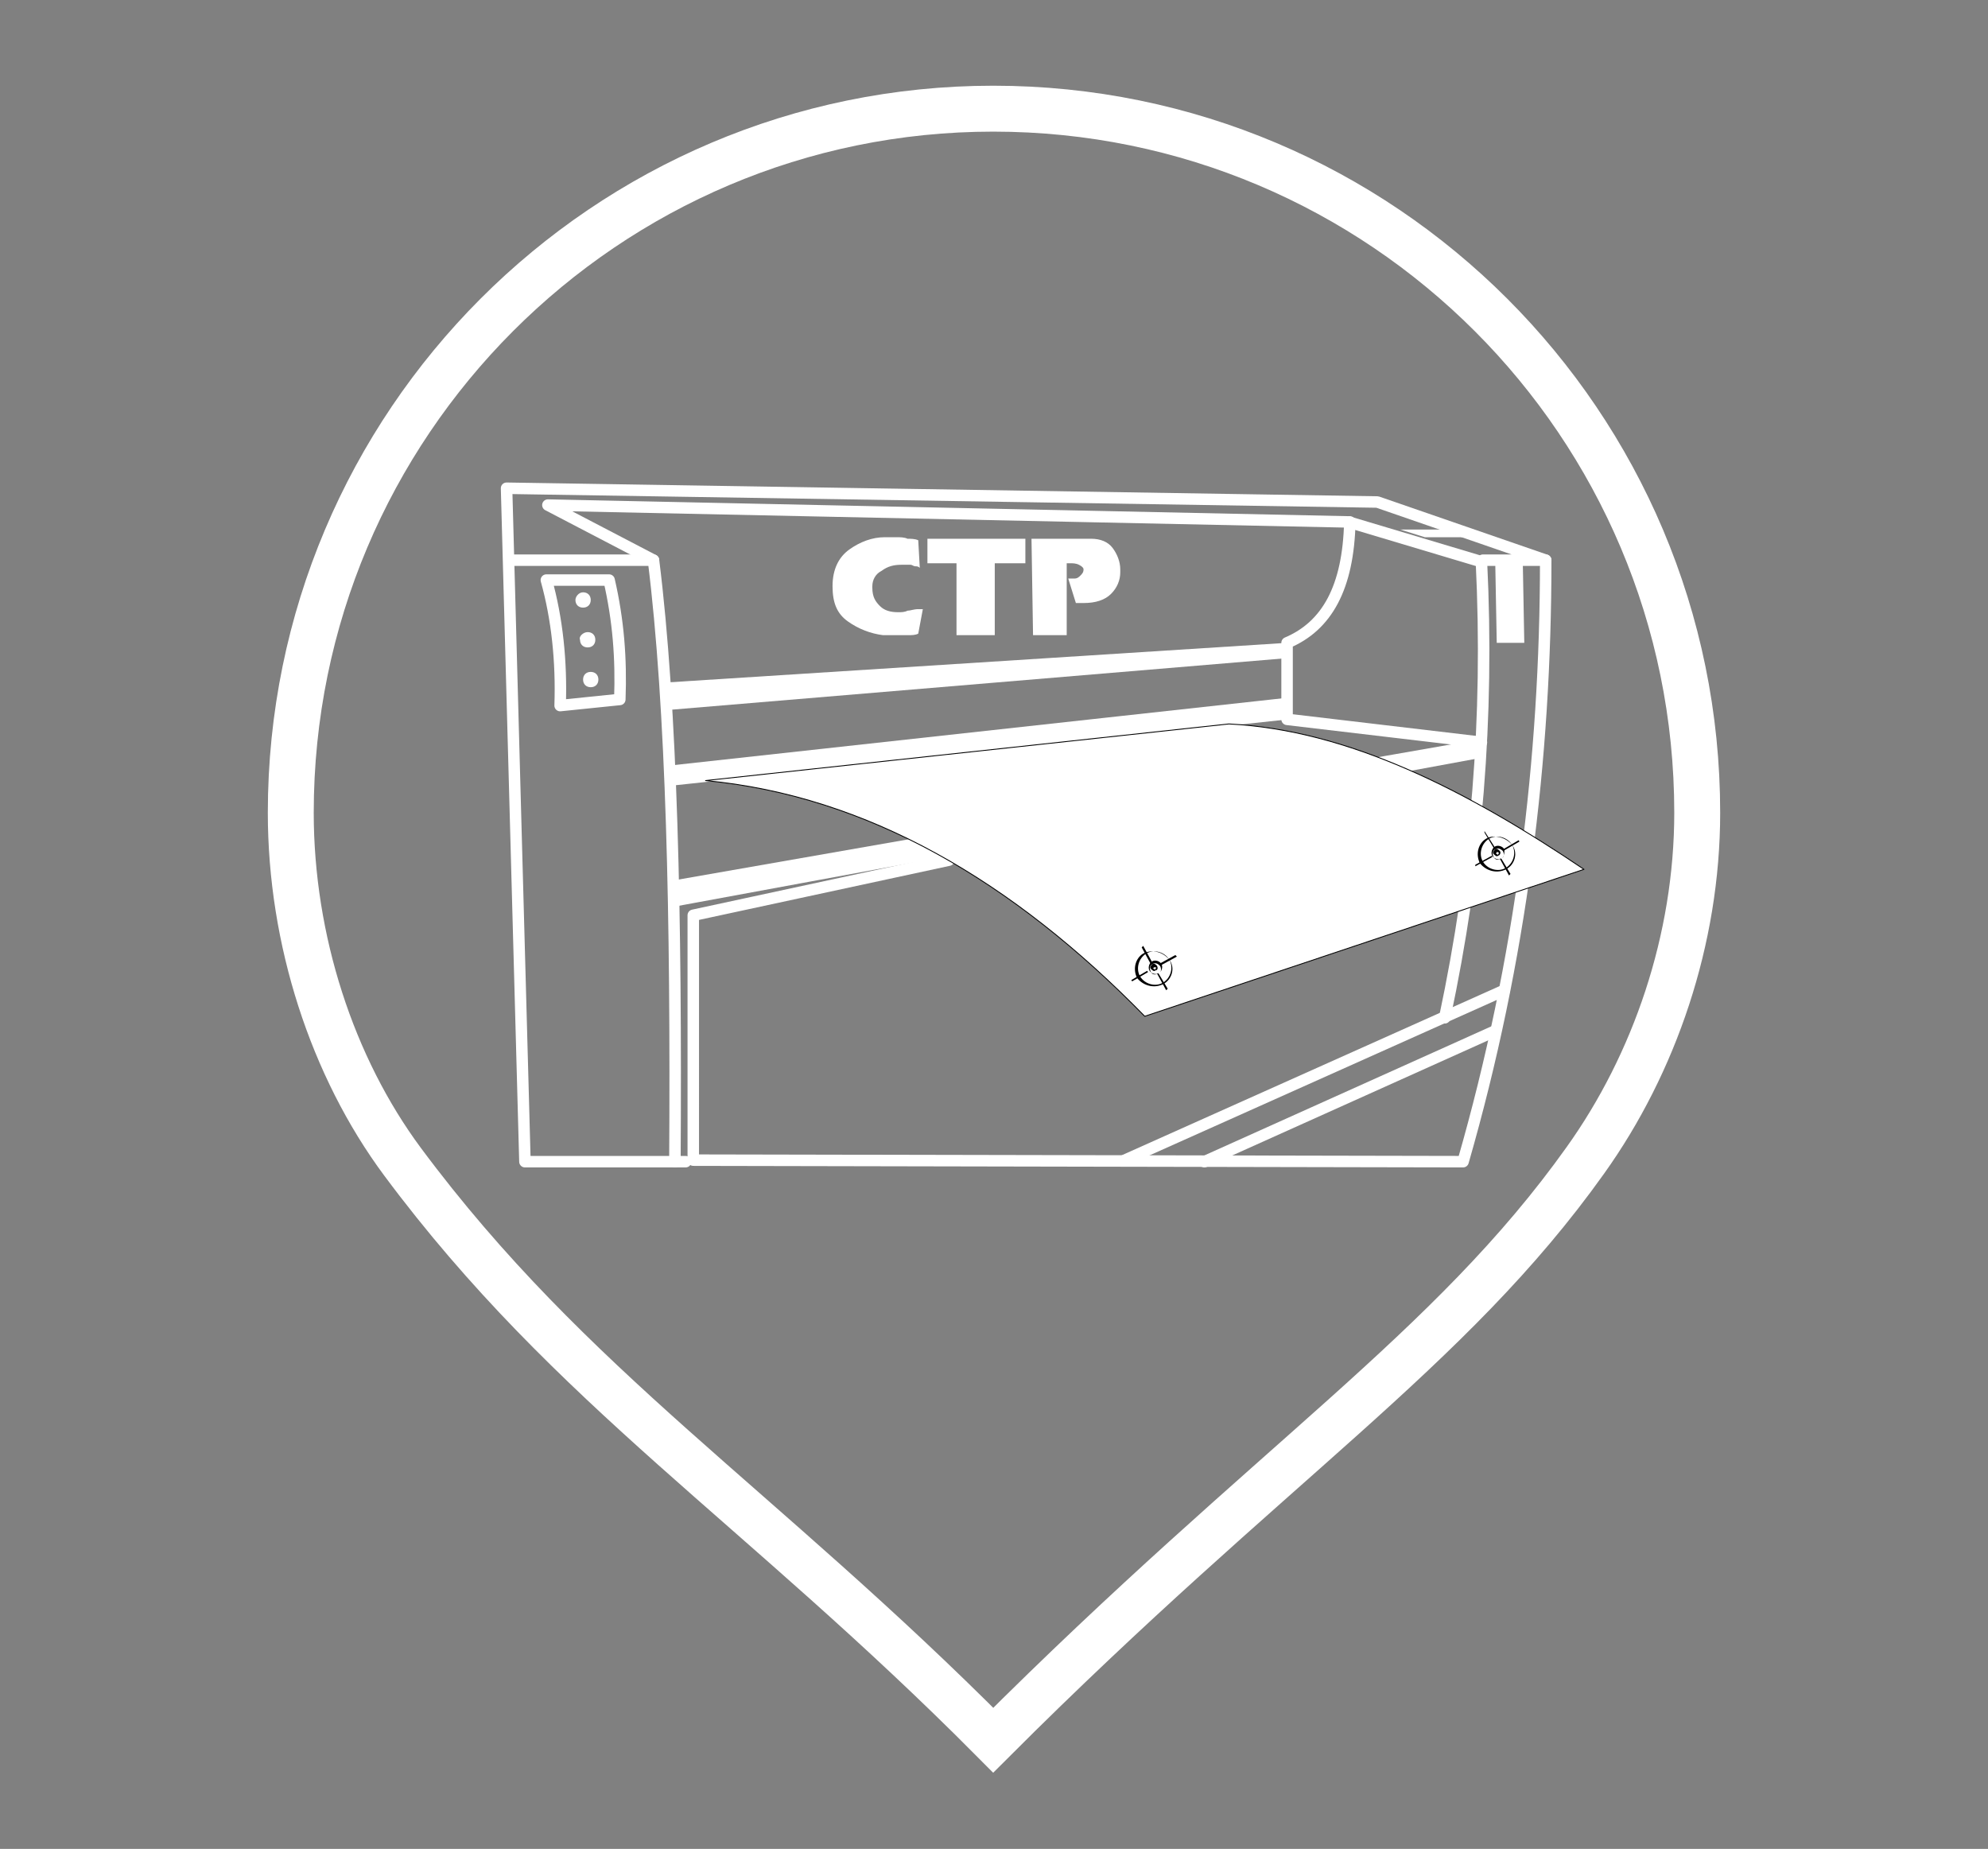 <?xml version="1.0" encoding="utf-8"?>
<!-- Generator: Adobe Illustrator 24.0.1, SVG Export Plug-In . SVG Version: 6.00 Build 0)  -->
<svg version="1.1" id="Capa_1" xmlns="http://www.w3.org/2000/svg" xmlns:xlink="http://www.w3.org/1999/xlink" x="0px" y="0px"
	 viewBox="0 0 129.9 120.8" style="enable-background:new 0 0 129.9 120.8;" xml:space="preserve">
<rect x="0" y="0" width="129.9" height="120.8" fill="#808080" stroke="none"/>
<style type="text/css">
	.st0{fill:#FFFFFF;}
	.st1{fill:none;stroke:#FFFFFF;stroke-width:3;stroke-linejoin:round;stroke-miterlimit:10;}
	.st2{fill:none;stroke:#FFFFFF;stroke-width:3;stroke-miterlimit:22.926;}
	.st3{fill:none;stroke:#FFFFFF;stroke-width:0.75;stroke-linecap:round;stroke-linejoin:round;stroke-miterlimit:22.926;}
	.st4{fill-rule:evenodd;clip-rule:evenodd;fill:#1A1A18;}
	.st5{fill:#FFFFFF;stroke:#FFFFFF;stroke-width:0.216;stroke-miterlimit:22.926;}
	.st6{fill-rule:evenodd;clip-rule:evenodd;fill:#FFFFFF;}
	.st7{fill:none;stroke:#000000;stroke-width:5.670000e-02;stroke-linecap:round;stroke-linejoin:round;stroke-miterlimit:22.926;}
</style>
<g>
	<g>
		<path class="st0" d="M-49.2,32.2v4.5h-24.4h-0.2h-16.2c-0.6,0-1.1,0.4-1.1,0.9v33.5c0,0.5,0.5,0.9,1.1,0.9h40.9h0.8h2.9
			c2.6,0,4.7-1.8,4.7-4.1c0,0,0-0.1,0-0.1c0,0,0,0,0,0V35.1c0-0.1,0-0.2-0.1-0.2c-0.3-2-2.2-3.6-4.6-3.6h-2.6
			C-48.8,31.2-49.2,31.7-49.2,32.2z M-45.6,70.2h-2.9h-0.8h-39.9V38.6h15.2h0.2h24.5v26.2c0,0.5,0.5,0.9,1,0.9h2.6
			c1.4,0,2.6,1,2.6,2.3C-43,69.2-44.2,70.2-45.6,70.2z M-45.6,33.1c1.4,0,2.6,1,2.6,2.3v29.1c-0.7-0.4-1.6-0.7-2.6-0.7h-1.6V33.1
			H-45.6z"/>
		<path class="st0" d="M-70.6,62.6v2.2c0,0.5,0.5,0.9,1.1,0.9s1.1-0.4,1.1-0.9v-2.2c4.4-0.4,8-3.5,8.5-7.5h2.4c0.6,0,1-0.4,1-0.9
			c0-0.5-0.5-0.9-1-0.9H-60c-0.5-3.9-4-7-8.5-7.5v-2.2c0-0.5-0.5-0.9-1.1-0.9s-1.1,0.4-1.1,0.9v2.2c-4.4,0.4-8,3.5-8.5,7.5h-2.4
			c-0.6,0-1.1,0.4-1.1,0.9c0,0.5,0.5,0.9,1.1,0.9h2.4C-78.6,59-75,62.1-70.6,62.6z M-68.5,60.7v-5.6h6.3
			C-62.6,58-65.2,60.3-68.5,60.7z M-62.2,53.2h-6.3v-5.6C-65.2,48-62.6,50.3-62.2,53.2z M-70.6,47.6v5.6h-6.3
			C-76.5,50.3-73.9,48-70.6,47.6z M-76.9,55.1h6.3v5.6C-73.9,60.3-76.5,58-76.9,55.1z"/>
	</g>
	<path class="st1" d="M-33.6,90.8c11.3-9.1,18.6-23,18.6-38.7c0-27.3-22.2-49.5-49.5-49.5S-114,24.9-114,52.2
		c0,14,5.8,26.6,15.2,35.6l3.4,3l30.9,27.2L-33.6,90.8"/>
	<path class="st1" d="M-33.6,90.8c11.3-9.1,18.6-23,18.6-38.7c0-27.3-22.2-49.5-49.5-49.5S-114,24.9-114,52.2
		c0,14,5.8,26.6,15.2,35.6l3.4,3l30.9,27.2L-33.6,90.8"/>
</g>
<path class="st2" d="M64.9,7.1C39.6,7.1,19,27.7,19,53.1c0,8.3,2.7,16.6,7.3,22.8c11,14.8,23.3,22.4,38.6,37.8
	c18.2-18.2,29.8-25.4,38.7-37.9c4.5-6.3,7.3-14.4,7.3-22.7C110.9,27.7,90.3,7.1,64.9,7.1z"/>
<path class="st3" d="M35.7,37.9c0.7,2.5,1,5.3,0.9,8.2l3.9-0.4c0.1-2.7-0.1-5.2-0.7-7.8L35.7,37.9z"/>
<path class="st3" d="M33.4,36.6h9.3c1.2,9.6,1.5,23.3,1.4,39.3"/>
<path class="st3" d="M42.7,36.6L35.8,33l52.3,1.1l8.7,2.6c0.5,10.2-0.3,19.9-2.4,29.8"/>
<polyline class="st3" points="96.9,36.6 101,36.6 90,32.8 33.1,31.9 34.3,75.9 44.1,75.9 44.8,75.9 "/>
<path class="st3" d="M101,36.6c0,13-1.6,26.1-5.4,39.3l-50.3-0.1V59.8L62,56.2"/>
<path class="st3" d="M88.2,34.1c-0.1,4.3-1.5,6.8-4.1,7.9v5l12.7,1.5"/>
<line class="st3" x1="97.6" y1="67.4" x2="78.7" y2="75.9"/>
<line class="st3" x1="98.3" y1="64.7" x2="73.5" y2="75.8"/>
<polygon class="st4" points="44.2,59.1 44.2,57.6 96.8,48.4 96.8,49.4 "/>
<polygon class="st5" points="44.2,59.1 44.2,57.6 96.8,48.4 96.8,49.4 "/>
<polygon class="st4" points="44.1,51.2 44,50.1 84.1,45.7 84.1,46.9 "/>
<polygon class="st5" points="44.1,51.2 44,50.1 84.1,45.7 84.1,46.9 "/>
<polygon class="st6" points="84.1,43 84.1,42 43.4,44.6 43.5,46.4 "/>
<polygon class="st6" points="99.5,36.6 97.7,36.6 97.8,42 99.6,42 "/>
<polygon class="st6" points="93.1,35.1 95.6,35.1 94.2,34.6 91.5,34.6 "/>
<path class="st6" d="M80.3,47.3L46.1,51c10.6,1,20.1,6.6,28.7,15.4l28.7-9.6C95.8,51.6,88.1,47.7,80.3,47.3z"/>
<path class="st7" d="M80.3,47.3L46.1,51c10.6,1,20.1,6.6,28.7,15.4l28.7-9.6C95.8,51.6,88.1,47.7,80.3,47.3z"/>
<path class="st0" d="M67.4,35.2h3.9c0.6,0,1.1,0.2,1.4,0.6c0.3,0.4,0.5,0.9,0.5,1.4c0,0,0,0,0,0s0,0,0,0c0,0,0,0,0,0.1s0,0,0,0.1
	c0,0.5-0.2,1-0.6,1.4s-1,0.6-1.8,0.6c-0.1,0-0.1,0-0.2,0c-0.1,0-0.2,0-0.3,0l-0.5-1.6c0,0,0.1,0,0.1,0c0,0,0.1,0,0.1,0s0.1,0,0.1,0
	c0,0,0.1,0,0.1,0c0.2,0,0.3-0.1,0.4-0.2s0.2-0.2,0.2-0.4c0,0,0,0,0,0c0,0,0,0,0,0c0-0.1-0.1-0.2-0.3-0.3s-0.4-0.1-0.6-0.1l-0.2,0
	v4.7h-2.2L67.4,35.2L67.4,35.2z M60.6,35.2H67v1.6H65v4.7h-2.5v-4.7h-1.9C60.6,36.8,60.6,35.2,60.6,35.2z M60,35.3l0.1,1.8
	C60,37,59.9,37,59.8,37c-0.1,0-0.2-0.1-0.3-0.1c-0.1,0-0.2,0-0.3,0c-0.1,0-0.2,0-0.3,0c-0.5,0-0.9,0.1-1.3,0.4
	c-0.4,0.2-0.6,0.6-0.6,1c0,0,0,0,0,0s0,0,0,0c0,0,0,0,0,0c0,0,0,0,0,0c0,0,0,0,0,0.1s0,0,0,0c0,0.6,0.2,0.9,0.5,1.2s0.7,0.4,1.2,0.4
	c0.2,0,0.4,0,0.6-0.1c0.2,0,0.4-0.1,0.7-0.1c0,0,0.1,0,0.2,0c0,0,0.1,0,0.1,0L60,41.4c-0.2,0.1-0.4,0.1-0.7,0.1c-0.3,0-0.5,0-0.8,0
	c-0.1,0-0.3,0-0.4,0c-0.1,0-0.3,0-0.4,0c-0.8-0.1-1.6-0.4-2.3-0.9c-0.7-0.5-1-1.2-1-2.3c0-1.1,0.4-1.9,1.1-2.4
	c0.7-0.5,1.5-0.8,2.3-0.8c0.1,0,0.2,0,0.3,0c0.1,0,0.2,0,0.3,0c0,0,0.1,0,0.1,0s0.1,0,0.1,0c0.2,0,0.5,0,0.7,0.1
	C59.5,35.2,59.8,35.2,60,35.3L60,35.3z"/>
<path class="st6" d="M38.1,38.7c0.3,0,0.5,0.2,0.5,0.5s-0.2,0.5-0.5,0.5c-0.3,0-0.5-0.2-0.5-0.5C37.6,39,37.8,38.7,38.1,38.7"/>
<path class="st6" d="M38.4,41.3c0.3,0,0.5,0.2,0.5,0.5s-0.2,0.5-0.5,0.5s-0.5-0.2-0.5-0.5C37.8,41.6,38.1,41.3,38.4,41.3"/>
<path class="st6" d="M38.6,43.9c0.3,0,0.5,0.2,0.5,0.5s-0.2,0.5-0.5,0.5s-0.5-0.2-0.5-0.5C38.1,44.1,38.3,43.9,38.6,43.9"/>
<g>
	<path d="M98.4,56.8c-0.6,0.3-1.3,0.1-1.7-0.4c-0.3-0.6-0.1-1.3,0.4-1.6s1.3-0.1,1.7,0.4C99.2,55.7,99,56.5,98.4,56.8 M97.3,54.8
		c-0.5,0.3-0.7,1-0.4,1.5c0.3,0.5,1,0.7,1.5,0.4s0.7-1,0.4-1.5C98.5,54.7,97.8,54.5,97.3,54.8z"/>
	<path d="M98.1,56.1c-0.2,0.1-0.5,0-0.6-0.2c-0.1-0.2,0-0.5,0.2-0.6c0.2-0.1,0.5,0,0.6,0.2C98.3,55.7,98.3,56,98.1,56.1 M97.7,55.5
		c-0.2,0.1-0.2,0.3-0.1,0.5s0.3,0.2,0.5,0.1c0.2-0.1,0.2-0.3,0.1-0.5C98,55.4,97.8,55.4,97.7,55.5z"/>
	<path d="M97.9,55.9c-0.1,0.1-0.2,0-0.3-0.1c-0.1-0.1,0-0.2,0.1-0.3c0.1-0.1,0.2,0,0.3,0.1C98.1,55.7,98,55.9,97.9,55.9 M97.8,55.7
		c0,0-0.1,0.1,0,0.1c0,0,0.1,0.1,0.1,0c0,0,0.1-0.1,0-0.1C97.9,55.7,97.8,55.6,97.8,55.7z"/>
	<polygon points="97.6,55.4 97.7,55.4 97,54.3 97,54.4 	"/>
	<polygon points="98.6,57.2 98.7,57.1 98.1,56.1 98,56.1 	"/>
	<polygon points="96.4,56.6 97.5,56 97.5,55.9 96.4,56.5 	"/>
	<rect x="98.1" y="55.2" transform="matrix(0.864 -0.504 0.504 0.864 -14.383 57.251)" width="1.2" height="0.1"/>
</g>
<g>
	<path d="M76,64.3c-0.6,0.3-1.3,0.1-1.7-0.4c-0.3-0.6-0.1-1.3,0.4-1.6c0.6-0.3,1.3-0.1,1.7,0.4S76.6,64,76,64.3 M74.9,62.3
		c-0.5,0.3-0.7,1-0.4,1.5c0.3,0.5,1,0.7,1.5,0.4s0.7-1,0.4-1.5C76.1,62.2,75.4,62,74.9,62.3z"/>
	<path d="M75.7,63.6c-0.2,0.1-0.5,0-0.6-0.2c-0.1-0.2,0-0.5,0.2-0.6c0.2-0.1,0.5,0,0.6,0.2S75.9,63.5,75.7,63.6 M75.3,63
		c-0.2,0.1-0.2,0.3-0.1,0.5c0.1,0.2,0.3,0.2,0.5,0.1c0.2-0.1,0.2-0.3,0.1-0.5C75.6,62.9,75.4,62.9,75.3,63z"/>
	<path d="M75.5,63.4c-0.1,0.1-0.2,0-0.3-0.1c-0.1-0.1,0-0.2,0.1-0.3c0.1-0.1,0.2,0,0.3,0.1C75.7,63.3,75.6,63.4,75.5,63.4
		 M75.4,63.2c0,0-0.1,0.1,0,0.1c0,0,0.1,0.1,0.1,0c0,0,0.1-0.1,0-0.1C75.5,63.2,75.4,63.2,75.4,63.2z"/>
	<polygon points="75.2,63 75.3,62.9 74.7,61.8 74.6,61.9 	"/>
	<polygon points="76.2,64.7 76.3,64.6 75.7,63.6 75.6,63.6 	"/>
	<rect x="73.9" y="63.7" transform="matrix(0.864 -0.503 0.503 0.864 -21.966 46.167)" width="1.2" height="0.1"/>
	<polygon points="75.8,63.1 76.9,62.5 76.8,62.4 75.7,63 	"/>
</g>
</svg>
